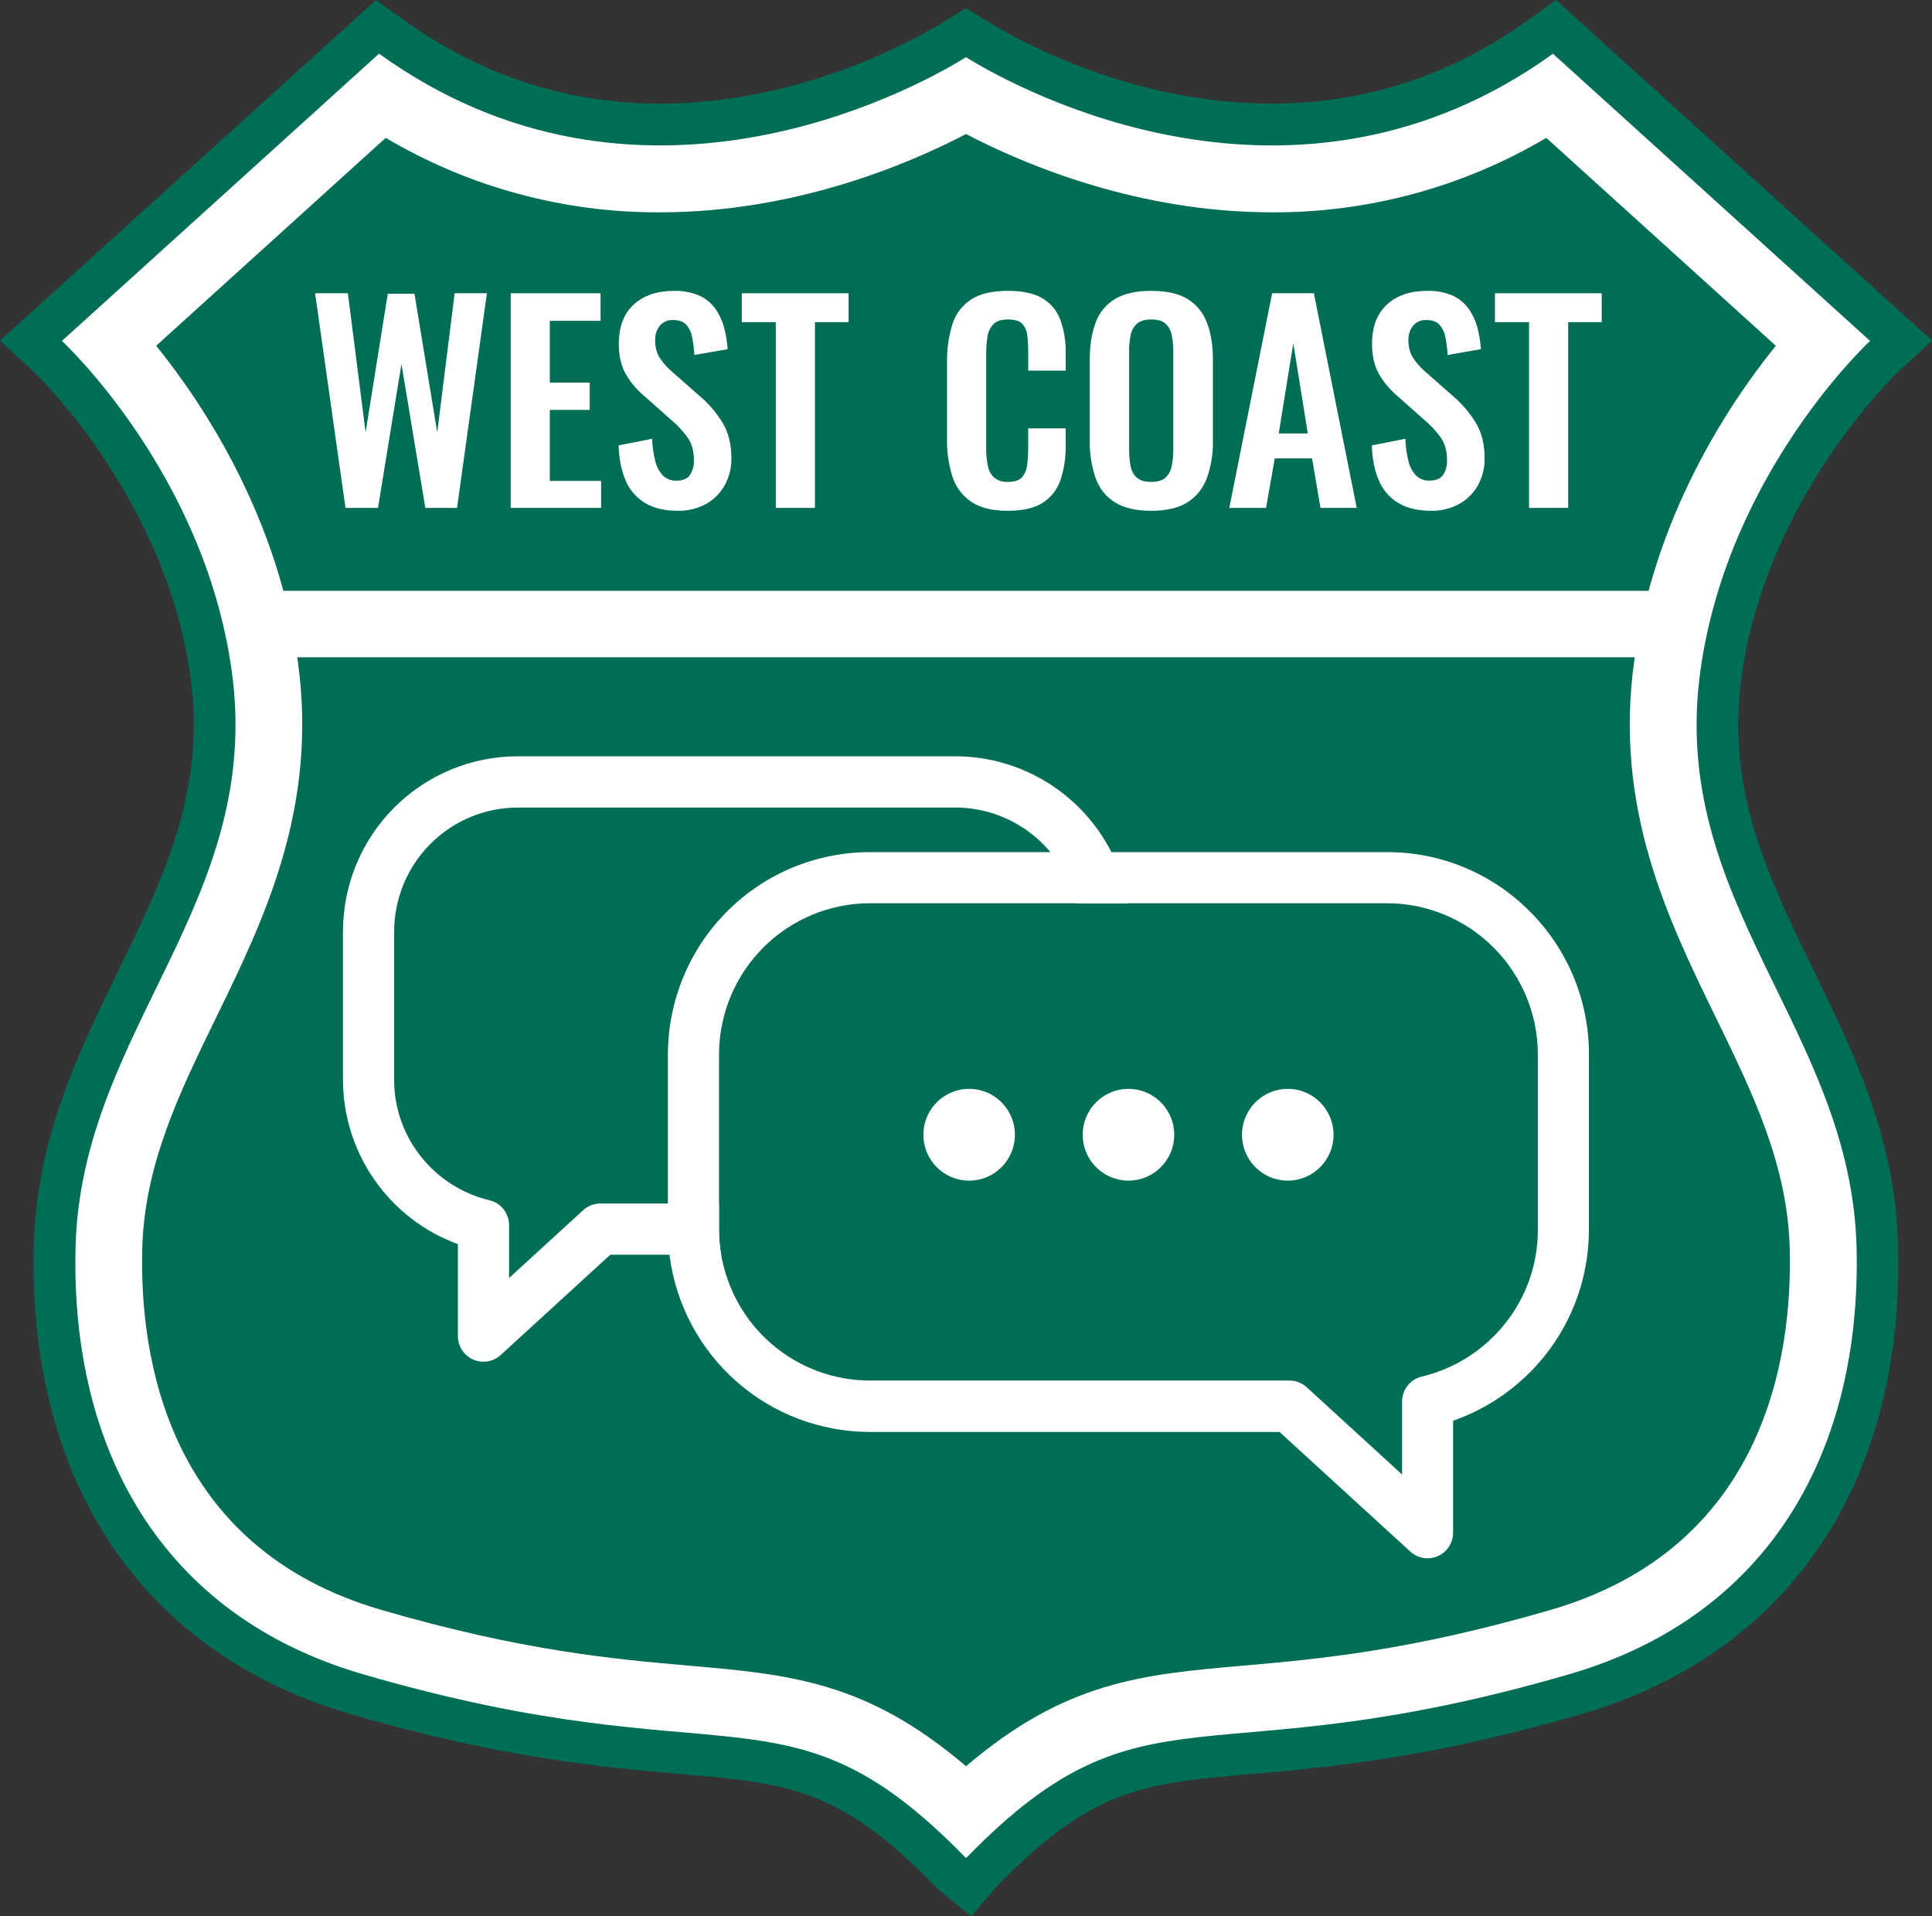 <?xml version="1.0" encoding="UTF-8"?> <svg xmlns="http://www.w3.org/2000/svg" width="121" height="120" viewBox="0 0 121 120" fill="none"><rect x="0" y="0" width="121" height="120" fill="#333333" stroke="none"/> <g clip-path="url(#clip0_28_321)"> <path d="M58.858 118.39C58.693 118.256 58.539 118.108 58.398 117.948C52.5 111.954 49.378 111.685 42.548 111.087C37.868 110.678 31.464 110.116 21.964 107.344C8.997 103.565 1.763 92.898 2.115 78.084C2.276 71.301 4.893 65.939 7.424 60.751C10.252 54.954 12.922 49.479 11.918 42.329C10.335 31.058 2.185 23.352 2.106 23.274L0 21.326L23.551 0L25.264 1.233C30.104 4.719 35.511 6.487 41.334 6.487C50.014 6.487 57.029 2.632 58.971 1.45L60.501 0.516L62.035 1.454C63.976 2.634 70.985 6.487 79.66 6.487C85.489 6.487 90.897 4.719 95.737 1.233L97.449 0L121 21.326L118.893 23.272C118.814 23.347 110.661 31.084 109.083 42.319C108.078 49.467 110.749 54.944 113.577 60.742C116.107 65.929 118.725 71.297 118.885 78.079C119.237 92.894 112.003 103.556 99.038 107.343C89.536 110.109 83.131 110.676 78.454 111.086C71.601 111.685 68.476 111.959 62.537 118.011L62.37 118.181L60.818 120.003L58.858 118.39Z" fill="#006D56"></path> <path d="M59.52 117.583C59.392 117.478 59.274 117.362 59.167 117.237C52.983 110.95 49.522 110.646 42.641 110.045C38.006 109.639 31.661 109.083 22.255 106.34C9.78 102.699 2.821 92.41 3.166 78.107C3.315 71.556 5.881 66.295 8.364 61.212C11.263 55.266 13.998 49.651 12.953 42.183C11.309 30.475 2.9 22.586 2.815 22.511L1.55 21.343L23.629 1.35L24.656 2.09C29.678 5.706 35.291 7.54 41.339 7.54C50.288 7.54 57.513 3.57 59.515 2.353L60.503 1.749L61.493 2.354C63.492 3.57 70.718 7.541 79.662 7.541C85.712 7.541 91.326 5.707 96.346 2.091L97.374 1.351L119.453 21.345L118.188 22.512C118.106 22.59 109.689 30.518 108.05 42.184C107.002 49.652 109.741 55.267 112.641 61.213C115.123 66.302 117.688 71.563 117.845 78.116C118.19 92.419 111.224 102.708 98.755 106.349C89.35 109.092 83.001 109.648 78.369 110.054C71.469 110.658 68.011 110.96 61.801 117.287L61.716 117.376L61.686 117.395L60.698 118.547L59.52 117.583Z" fill="#006D56"></path> <path d="M117.122 21.349L97.261 3.366C81.048 15.038 63.845 5.619 60.674 3.689L60.501 3.582L60.326 3.689C57.153 5.619 39.952 15.038 23.739 3.361L3.878 21.349C3.878 21.349 12.765 29.558 14.506 41.961C16.551 56.52 5.052 64.481 4.731 78.149C4.432 90.755 10.102 101.159 22.697 104.834C45.68 111.54 49.254 104.894 60.329 116.181C60.382 116.245 60.44 116.304 60.504 116.357C60.558 116.294 60.616 116.235 60.678 116.181C71.754 104.894 75.327 111.54 98.31 104.834C110.905 101.159 116.576 90.755 116.277 78.149C115.952 64.481 104.452 56.52 106.502 41.961C108.237 29.558 117.122 21.349 117.122 21.349Z" fill="white"></path> <path d="M60.501 110.606C54.257 105.279 49.461 104.858 43.136 104.305C38.496 103.899 32.72 103.393 23.856 100.807C10.477 96.902 8.747 84.996 8.908 78.247C9.033 72.954 11.217 68.478 13.528 63.738C16.534 57.575 19.94 50.596 18.647 41.374C17.391 32.441 12.888 25.507 9.783 21.651L24.157 8.632C29.359 11.713 35.296 13.325 41.338 13.297C49.762 13.297 56.855 10.3 60.501 8.393C64.152 10.298 71.242 13.297 79.66 13.297C85.703 13.325 91.64 11.713 96.843 8.632L111.217 21.651C108.112 25.507 103.608 32.441 102.353 41.374C101.059 50.59 104.465 57.575 107.472 63.738C109.782 68.478 111.966 72.96 112.092 78.247C112.252 84.996 110.522 96.902 97.143 100.807C88.279 103.393 82.504 103.899 77.863 104.305C71.534 104.858 66.743 105.279 60.501 110.606Z" fill="#006D56"></path> <path d="M103.908 36.999H16.796V41.162H103.908V36.999Z" fill="white"></path> <path d="M21.638 31.805L19.735 18.364H21.787L22.897 27.075L24.287 18.396H25.959L27.383 27.075L28.475 18.364H30.495L28.624 31.805H26.638L25.143 22.794L23.674 31.805H21.638Z" fill="white"></path> <path d="M31.985 31.805V18.364H37.613V20.093H34.434V23.959H36.934V25.669H34.434V30.116H37.646V31.805H31.985Z" fill="white"></path> <path d="M42.446 31.987C41.641 31.987 40.968 31.83 40.427 31.515C39.882 31.195 39.453 30.711 39.202 30.131C38.926 29.523 38.773 28.777 38.742 27.891L40.844 27.476C40.858 27.941 40.922 28.403 41.035 28.854C41.111 29.198 41.277 29.516 41.515 29.776C41.627 29.885 41.761 29.97 41.908 30.026C42.055 30.081 42.211 30.106 42.368 30.099C42.765 30.099 43.047 29.98 43.212 29.743C43.386 29.474 43.473 29.158 43.461 28.838C43.461 28.252 43.328 27.771 43.063 27.395C42.758 26.975 42.402 26.596 42.004 26.266L40.314 24.767C39.858 24.382 39.473 23.92 39.177 23.401C38.896 22.897 38.756 22.275 38.755 21.534C38.755 20.472 39.064 19.654 39.682 19.078C40.3 18.503 41.143 18.215 42.212 18.215C42.751 18.198 43.287 18.297 43.785 18.505C44.183 18.683 44.528 18.961 44.786 19.312C45.039 19.666 45.227 20.062 45.341 20.482C45.464 20.935 45.541 21.398 45.571 21.866L43.485 22.231C43.468 21.852 43.421 21.474 43.344 21.103C43.293 20.812 43.161 20.541 42.964 20.322C42.782 20.135 42.514 20.041 42.159 20.041C42.001 20.031 41.844 20.058 41.699 20.12C41.554 20.182 41.425 20.277 41.323 20.397C41.125 20.649 41.022 20.964 41.033 21.285C41.017 21.678 41.114 22.067 41.315 22.405C41.541 22.743 41.814 23.048 42.125 23.31L43.804 24.785C44.358 25.252 44.836 25.804 45.22 26.419C45.611 27.044 45.807 27.799 45.807 28.684C45.818 29.281 45.673 29.871 45.386 30.394C45.11 30.885 44.703 31.29 44.21 31.563C43.669 31.855 43.061 32.001 42.446 31.987Z" fill="white"></path> <path d="M48.588 31.805V20.174H46.458V18.364H53.147V20.174H51.039V31.805H48.588Z" fill="white"></path> <path d="M63.119 31.987C62.136 31.987 61.367 31.795 60.81 31.411C60.255 31.028 59.844 30.47 59.643 29.826C59.41 29.077 59.298 28.295 59.312 27.511V22.71C59.296 21.901 59.408 21.094 59.643 20.32C59.838 19.679 60.251 19.127 60.81 18.76C61.367 18.395 62.136 18.213 63.119 18.213C64.046 18.213 64.772 18.37 65.296 18.685C65.813 18.993 66.208 19.472 66.412 20.039C66.645 20.693 66.757 21.384 66.744 22.079V23.208H64.398V22.047C64.399 21.703 64.38 21.36 64.34 21.018C64.317 20.745 64.206 20.486 64.025 20.279C63.854 20.097 63.559 20.006 63.14 20.006C62.72 20.006 62.414 20.103 62.22 20.297C62.017 20.511 61.886 20.783 61.847 21.076C61.789 21.441 61.761 21.811 61.764 22.18V28.021C61.756 28.426 61.794 28.83 61.879 29.225C61.935 29.504 62.084 29.756 62.301 29.939C62.545 30.111 62.84 30.195 63.137 30.178C63.546 30.178 63.836 30.081 64.007 29.888C64.189 29.669 64.302 29.4 64.33 29.117C64.376 28.759 64.398 28.398 64.395 28.038V26.826H66.744V27.905C66.756 28.623 66.65 29.338 66.43 30.022C66.237 30.616 65.849 31.126 65.329 31.471C64.805 31.815 64.068 31.987 63.119 31.987Z" fill="white"></path> <path d="M72.091 31.987C71.141 31.987 70.385 31.81 69.823 31.457C69.258 31.101 68.832 30.562 68.615 29.929C68.357 29.171 68.233 28.374 68.25 27.573V22.545C68.25 21.639 68.372 20.862 68.615 20.214C68.835 19.594 69.261 19.069 69.823 18.729C70.386 18.386 71.142 18.214 72.091 18.214C73.062 18.214 73.826 18.386 74.384 18.729C74.943 19.073 75.368 19.596 75.593 20.214C75.841 20.861 75.965 21.638 75.965 22.545V27.59C75.982 28.384 75.856 29.173 75.593 29.921C75.368 30.55 74.943 31.086 74.384 31.449C73.827 31.808 73.062 31.987 72.091 31.987ZM72.091 30.178C72.499 30.178 72.801 30.091 72.994 29.913C73.197 29.717 73.333 29.462 73.382 29.183C73.451 28.85 73.484 28.511 73.481 28.17V21.981C73.485 21.641 73.452 21.302 73.382 20.969C73.331 20.698 73.195 20.451 72.994 20.263C72.801 20.091 72.5 20.006 72.091 20.006C71.708 20.006 71.415 20.092 71.214 20.263C71.007 20.448 70.868 20.696 70.817 20.969C70.747 21.302 70.713 21.641 70.717 21.981V28.17C70.715 28.51 70.745 28.849 70.808 29.183C70.853 29.464 70.99 29.721 71.198 29.913C71.395 30.087 71.694 30.178 72.091 30.178Z" fill="white"></path> <path d="M76.991 31.805L79.673 18.364H82.288L84.971 31.805H82.702L82.173 28.704H79.838L79.292 31.807L76.991 31.805ZM80.087 27.142H81.907L80.998 21.5L80.087 27.142Z" fill="white"></path> <path d="M89.622 31.987C88.816 31.987 88.143 31.829 87.602 31.514C87.057 31.195 86.628 30.711 86.377 30.131C86.101 29.523 85.948 28.777 85.917 27.891L88.019 27.476C88.031 27.94 88.092 28.401 88.202 28.852C88.278 29.196 88.443 29.514 88.681 29.774C88.794 29.883 88.928 29.968 89.075 30.024C89.222 30.079 89.378 30.104 89.535 30.096C89.932 30.096 90.213 29.978 90.379 29.74C90.553 29.472 90.64 29.156 90.627 28.835C90.627 28.25 90.495 27.769 90.229 27.392C89.925 26.973 89.569 26.594 89.17 26.264L87.481 24.765C87.028 24.38 86.646 23.918 86.352 23.401C86.071 22.897 85.93 22.275 85.93 21.534C85.93 20.472 86.239 19.654 86.856 19.078C87.474 18.503 88.318 18.215 89.386 18.215C89.926 18.197 90.464 18.296 90.962 18.504C91.36 18.682 91.705 18.96 91.963 19.311C92.216 19.665 92.404 20.061 92.518 20.481C92.641 20.933 92.718 21.397 92.748 21.865L90.662 22.23C90.645 21.851 90.598 21.473 90.522 21.102C90.47 20.811 90.338 20.54 90.141 20.321C89.959 20.134 89.691 20.04 89.336 20.04C89.178 20.03 89.021 20.057 88.876 20.119C88.731 20.181 88.602 20.276 88.5 20.396C88.302 20.648 88.199 20.963 88.21 21.284C88.194 21.677 88.292 22.066 88.492 22.404C88.719 22.742 88.992 23.047 89.302 23.309L90.979 24.785C91.533 25.252 92.011 25.804 92.395 26.419C92.786 27.044 92.982 27.799 92.982 28.684C92.993 29.281 92.848 29.871 92.56 30.394C92.284 30.885 91.877 31.29 91.385 31.563C90.844 31.855 90.237 32.001 89.622 31.987Z" fill="white"></path> <path d="M95.763 31.805V20.174H93.627V18.364H100.316V20.174H98.213V31.805H95.763Z" fill="white"></path> <path d="M69.607 53.362C68.687 51.558 67.289 50.043 65.566 48.984C63.843 47.925 61.862 47.364 59.84 47.36H32.429C29.525 47.36 26.74 48.517 24.687 50.575C22.634 52.633 21.48 55.425 21.48 58.336V67.599C21.48 69.85 22.171 72.047 23.459 73.892C24.746 75.737 26.569 77.14 28.679 77.911V83.669C28.679 83.98 28.769 84.285 28.938 84.545C29.107 84.806 29.349 85.012 29.633 85.137C29.916 85.263 30.231 85.303 30.537 85.253C30.843 85.203 31.128 85.064 31.357 84.854L38.221 78.574H45.164C45.074 78.05 45.03 77.519 45.03 76.988V75.365H37.604C37.205 75.364 36.82 75.514 36.525 75.783L31.883 80.031V76.719C31.882 76.358 31.76 76.008 31.537 75.725C31.313 75.442 31 75.243 30.65 75.161C28.969 74.758 27.469 73.807 26.386 72.456C25.279 71.082 24.678 69.367 24.685 67.601V58.336C24.688 56.278 25.504 54.304 26.956 52.848C28.407 51.392 30.375 50.573 32.429 50.57H59.84C61.589 50.573 63.285 51.167 64.654 52.256C66.023 53.345 66.987 54.865 67.388 56.571H70.65C70.471 55.453 70.119 54.371 69.607 53.362Z" fill="white"></path> <path d="M95.812 57.076C94.641 55.895 93.247 54.958 91.712 54.321C90.177 53.683 88.531 53.357 86.869 53.362H54.48C51.126 53.362 47.908 54.698 45.536 57.076C43.164 59.454 41.831 62.679 41.831 66.042V76.994C41.831 77.524 41.864 78.053 41.929 78.58C42.315 81.643 43.803 84.46 46.113 86.502C48.424 88.544 51.398 89.671 54.478 89.671H80.134L88.329 97.164C88.558 97.373 88.843 97.512 89.149 97.562C89.455 97.612 89.77 97.572 90.054 97.446C90.338 97.32 90.579 97.115 90.748 96.854C90.917 96.593 91.007 96.288 91.007 95.977V88.969C93.258 88.181 95.243 86.776 96.737 84.913C98.537 82.666 99.517 79.87 99.513 76.988V66.037C99.518 64.372 99.193 62.723 98.558 61.185C97.923 59.647 96.99 58.25 95.812 57.076ZM96.315 76.988C96.325 79.14 95.594 81.23 94.245 82.905C92.926 84.554 91.096 85.715 89.045 86.204C88.694 86.287 88.381 86.486 88.157 86.77C87.933 87.053 87.811 87.404 87.811 87.766V92.337L81.839 86.871C81.543 86.601 81.158 86.452 80.758 86.452H54.48C52.25 86.45 50.092 85.658 48.388 84.215C46.683 82.773 45.542 80.773 45.166 78.569C45.077 78.045 45.032 77.515 45.032 76.983V66.032C45.035 63.522 46.032 61.115 47.802 59.34C49.573 57.565 51.974 56.566 54.478 56.563H86.869C89.374 56.566 91.775 57.564 93.545 59.339C95.316 61.115 96.312 63.521 96.315 66.032V76.988Z" fill="white"></path> <path d="M60.697 73.934C62.281 73.934 63.564 72.647 63.564 71.06C63.564 69.473 62.281 68.186 60.697 68.186C59.114 68.186 57.83 69.473 57.83 71.06C57.83 72.647 59.114 73.934 60.697 73.934Z" fill="white"></path> <path d="M70.675 73.934C72.259 73.934 73.542 72.647 73.542 71.06C73.542 69.473 72.259 68.186 70.675 68.186C69.092 68.186 67.809 69.473 67.809 71.06C67.809 72.647 69.092 73.934 70.675 73.934Z" fill="white"></path> <path d="M80.653 73.934C82.236 73.934 83.519 72.647 83.519 71.06C83.519 69.473 82.236 68.186 80.653 68.186C79.069 68.186 77.786 69.473 77.786 71.06C77.786 72.647 79.069 73.934 80.653 73.934Z" fill="white"></path> </g> <defs> <clipPath id="clip0_28_321"> <rect width="121" height="120" fill="white"></rect> </clipPath> </defs> </svg> 